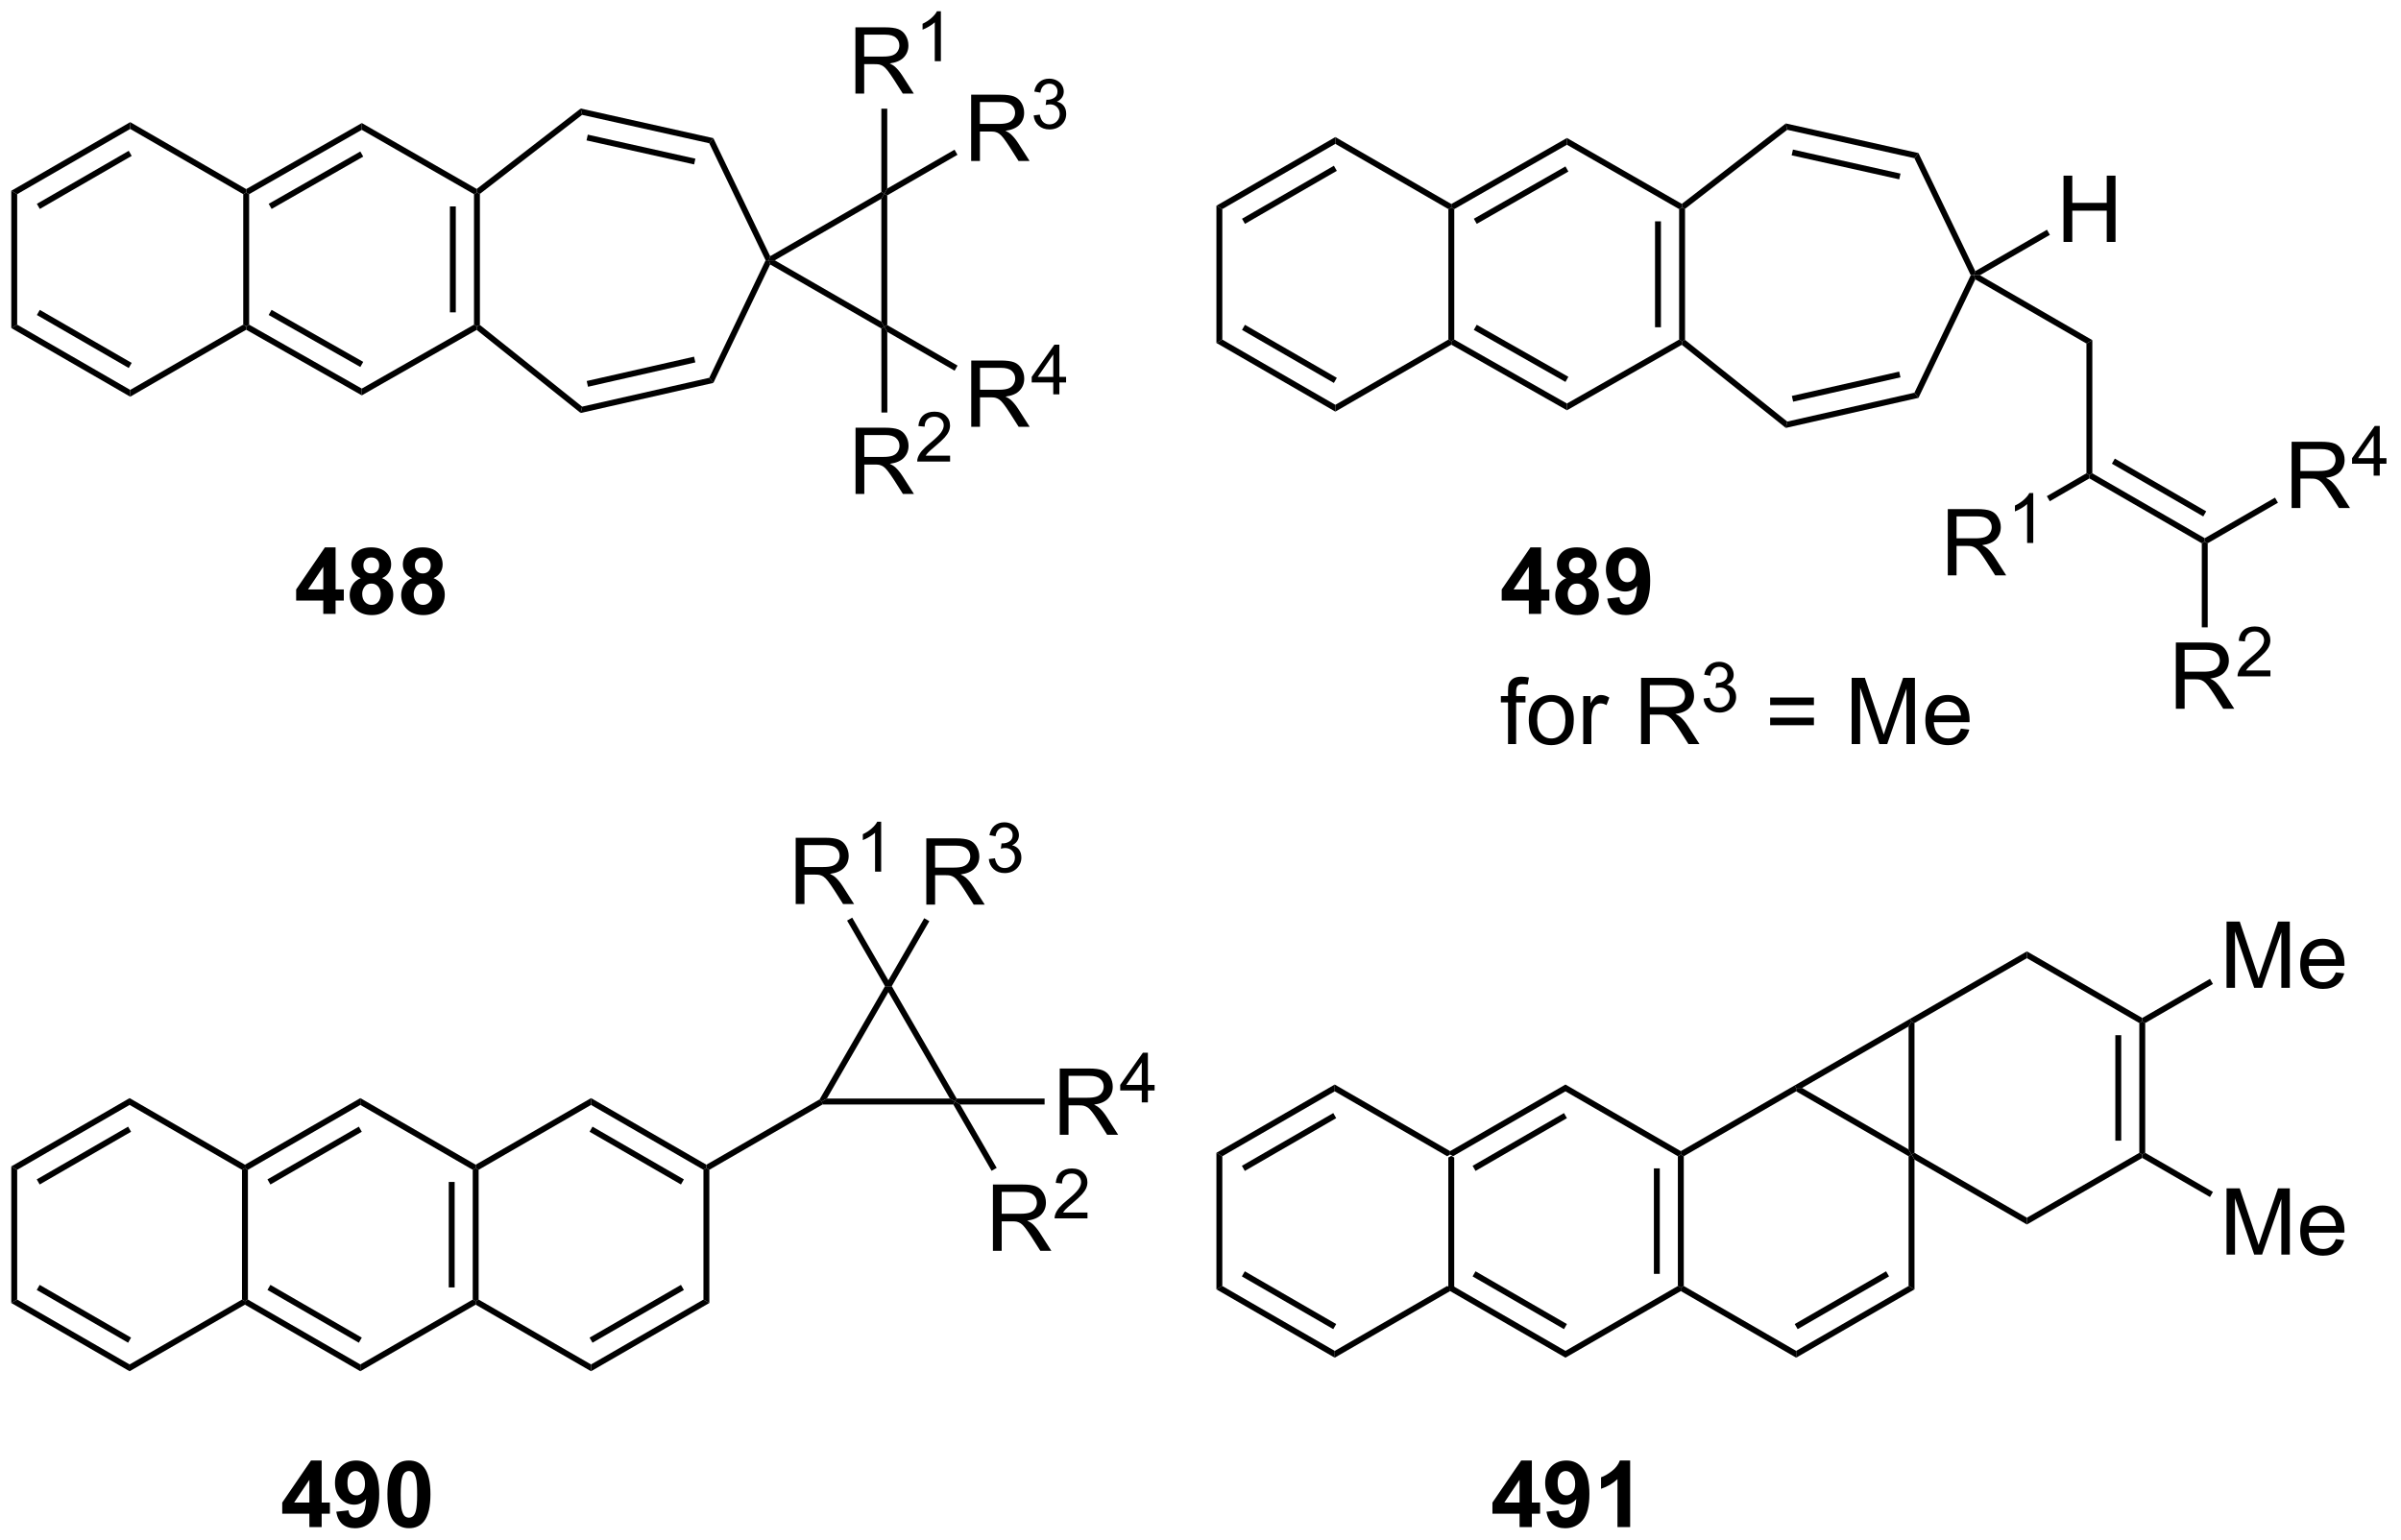 <?xml version="1.0" encoding="UTF-8"?>
<!DOCTYPE svg PUBLIC '-//W3C//DTD SVG 1.0//EN'
          'http://www.w3.org/TR/2001/REC-SVG-20010904/DTD/svg10.dtd'>
<svg stroke-dasharray="none" shape-rendering="auto" xmlns="http://www.w3.org/2000/svg" font-family="'Dialog'" text-rendering="auto" width="569" fill-opacity="1" color-interpolation="auto" color-rendering="auto" preserveAspectRatio="xMidYMid meet" font-size="12px" viewBox="0 0 569 365" fill="black" xmlns:xlink="http://www.w3.org/1999/xlink" stroke="black" image-rendering="auto" stroke-miterlimit="10" stroke-linecap="square" stroke-linejoin="miter" font-style="normal" stroke-width="1" height="365" stroke-dashoffset="0" font-weight="normal" stroke-opacity="1"
><!--Generated by the Batik Graphics2D SVG Generator--><defs id="genericDefs"
  /><g
  ><defs id="defs1"
    ><clipPath clipPathUnits="userSpaceOnUse" id="clipPath1"
      ><path d="M0.633 2.797 L213.708 2.797 L213.708 139.644 L0.633 139.644 L0.633 2.797 Z"
      /></clipPath
      ><clipPath clipPathUnits="userSpaceOnUse" id="clipPath2"
      ><path d="M109.37 176.653 L109.37 309.695 L316.521 309.695 L316.521 176.653 Z"
      /></clipPath
    ></defs
    ><g transform="scale(2.667,2.667) translate(-0.633,-2.797) matrix(1.029,0,0,1.029,-111.865,-178.908)"
    ><path d="M234.395 276.574 L234.65 276.426 L234.905 276.574 L234.905 287.788 L234.65 287.935 L234.395 287.788 Z" stroke="none" clip-path="url(#clipPath2)"
    /></g
    ><g transform="matrix(2.743,0,0,2.743,-299.995,-484.548)"
    ><path d="M234.65 288.23 L234.65 287.935 L234.905 287.788 L244.617 293.395 L244.617 293.984 ZM236.594 286.96 L244.489 291.518 L244.744 291.077 L236.849 286.518 Z" stroke="none" clip-path="url(#clipPath2)"
    /></g
    ><g transform="matrix(2.743,0,0,2.743,-299.995,-484.548)"
    ><path d="M244.617 293.984 L244.617 293.395 L254.328 287.788 L254.584 287.935 L254.584 288.23 Z" stroke="none" clip-path="url(#clipPath2)"
    /></g
    ><g transform="matrix(2.743,0,0,2.743,-299.995,-484.548)"
    ><path d="M254.839 287.788 L254.584 287.935 L254.328 287.788 L254.328 276.574 L254.584 276.426 L254.839 276.574 ZM252.767 286.739 L252.767 277.623 L252.257 277.623 L252.257 286.739 Z" stroke="none" clip-path="url(#clipPath2)"
    /></g
    ><g transform="matrix(2.743,0,0,2.743,-299.995,-484.548)"
    ><path d="M254.584 276.132 L254.584 276.426 L254.328 276.574 L244.617 270.967 L244.617 270.378 Z" stroke="none" clip-path="url(#clipPath2)"
    /></g
    ><g transform="matrix(2.743,0,0,2.743,-299.995,-484.548)"
    ><path d="M234.905 276.574 L234.65 276.426 L234.65 276.132 L244.617 270.378 L244.617 270.967 ZM236.849 277.844 L244.744 273.285 L244.489 272.843 L236.594 277.402 Z" stroke="none" clip-path="url(#clipPath2)"
    /></g
    ><g transform="matrix(2.743,0,0,2.743,-299.995,-484.548)"
    ><path d="M254.584 288.23 L254.584 287.935 L254.839 287.788 L264.55 293.395 L264.55 293.984 Z" stroke="none" clip-path="url(#clipPath2)"
    /></g
    ><g transform="matrix(2.743,0,0,2.743,-299.995,-484.548)"
    ><path d="M264.55 293.984 L264.55 293.395 L274.262 287.788 L274.772 288.082 ZM264.678 291.518 L272.573 286.96 L272.318 286.518 L264.423 291.077 Z" stroke="none" clip-path="url(#clipPath2)"
    /></g
    ><g transform="matrix(2.743,0,0,2.743,-299.995,-484.548)"
    ><path d="M274.772 288.082 L274.262 287.788 L274.262 276.574 L274.517 276.426 L274.772 276.868 Z" stroke="none" clip-path="url(#clipPath2)"
    /></g
    ><g transform="matrix(2.743,0,0,2.743,-299.995,-484.548)"
    ><path d="M274.772 276.279 L274.517 276.426 L274.262 275.985 L274.262 265.36 L274.517 264.918 L274.772 265.065 Z" stroke="none" clip-path="url(#clipPath2)"
    /></g
    ><g transform="matrix(2.743,0,0,2.743,-299.995,-484.548)"
    ><path d="M274.39 264.697 L274.517 264.918 L274.262 265.36 L265.061 270.672 L264.55 270.672 L264.423 270.451 Z" stroke="none" clip-path="url(#clipPath2)"
    /></g
    ><g transform="matrix(2.743,0,0,2.743,-299.995,-484.548)"
    ><path d="M254.839 276.574 L254.584 276.426 L254.584 276.132 L264.423 270.451 L264.55 270.672 L264.55 270.967 Z" stroke="none" clip-path="url(#clipPath2)"
    /></g
    ><g transform="matrix(2.743,0,0,2.743,-299.995,-484.548)"
    ><path d="M234.65 276.132 L234.65 276.426 L234.395 276.574 L224.683 270.967 L224.683 270.378 Z" stroke="none" clip-path="url(#clipPath2)"
    /></g
    ><g transform="matrix(2.743,0,0,2.743,-299.995,-484.548)"
    ><path d="M224.683 270.378 L224.683 270.967 L214.971 276.574 L214.461 276.279 ZM224.556 272.843 L216.66 277.402 L216.916 277.844 L224.811 273.285 Z" stroke="none" clip-path="url(#clipPath2)"
    /></g
    ><g transform="matrix(2.743,0,0,2.743,-299.995,-484.548)"
    ><path d="M214.461 276.279 L214.971 276.574 L214.971 287.788 L214.461 288.082 Z" stroke="none" clip-path="url(#clipPath2)"
    /></g
    ><g transform="matrix(2.743,0,0,2.743,-299.995,-484.548)"
    ><path d="M214.461 288.082 L214.971 287.788 L224.683 293.395 L224.683 293.984 ZM216.66 286.96 L224.556 291.518 L224.811 291.077 L216.916 286.518 Z" stroke="none" clip-path="url(#clipPath2)"
    /></g
    ><g transform="matrix(2.743,0,0,2.743,-299.995,-484.548)"
    ><path d="M224.683 293.984 L224.683 293.395 L234.395 287.788 L234.65 287.935 L234.65 288.23 Z" stroke="none" clip-path="url(#clipPath2)"
    /></g
    ><g transform="matrix(2.743,0,0,2.743,-299.995,-484.548)"
    ><path d="M264.55 270.967 L264.55 270.672 L265.061 270.672 L274.262 275.985 L274.517 276.426 L274.262 276.574 Z" stroke="none" clip-path="url(#clipPath2)"
    /></g
    ><g transform="matrix(2.743,0,0,2.743,-299.995,-484.548)"
    ><path d="M130.276 277.747 L130.531 277.6 L130.786 277.747 L130.786 288.961 L130.531 289.108 L130.276 288.961 Z" stroke="none" clip-path="url(#clipPath2)"
    /></g
    ><g transform="matrix(2.743,0,0,2.743,-299.995,-484.548)"
    ><path d="M130.531 289.403 L130.531 289.108 L130.786 288.961 L140.498 294.568 L140.498 295.157 ZM132.475 288.133 L140.37 292.692 L140.625 292.25 L132.73 287.692 Z" stroke="none" clip-path="url(#clipPath2)"
    /></g
    ><g transform="matrix(2.743,0,0,2.743,-299.995,-484.548)"
    ><path d="M140.498 295.157 L140.498 294.568 L150.209 288.961 L150.464 289.108 L150.464 289.403 Z" stroke="none" clip-path="url(#clipPath2)"
    /></g
    ><g transform="matrix(2.743,0,0,2.743,-299.995,-484.548)"
    ><path d="M150.72 288.961 L150.464 289.108 L150.209 288.961 L150.209 277.747 L150.464 277.6 L150.72 277.747 ZM148.648 287.912 L148.648 278.796 L148.138 278.796 L148.138 287.912 Z" stroke="none" clip-path="url(#clipPath2)"
    /></g
    ><g transform="matrix(2.743,0,0,2.743,-299.995,-484.548)"
    ><path d="M150.464 277.305 L150.464 277.6 L150.209 277.747 L140.498 272.14 L140.498 271.551 Z" stroke="none" clip-path="url(#clipPath2)"
    /></g
    ><g transform="matrix(2.743,0,0,2.743,-299.995,-484.548)"
    ><path d="M130.786 277.747 L130.531 277.6 L130.531 277.305 L140.498 271.551 L140.498 272.14 ZM132.73 279.017 L140.625 274.459 L140.37 274.017 L132.475 278.575 Z" stroke="none" clip-path="url(#clipPath2)"
    /></g
    ><g transform="matrix(2.743,0,0,2.743,-299.995,-484.548)"
    ><path d="M150.464 289.403 L150.464 289.108 L150.72 288.961 L160.431 294.568 L160.431 295.157 Z" stroke="none" clip-path="url(#clipPath2)"
    /></g
    ><g transform="matrix(2.743,0,0,2.743,-299.995,-484.548)"
    ><path d="M160.431 295.157 L160.431 294.568 L170.143 288.961 L170.653 289.256 ZM160.559 292.692 L168.454 288.133 L168.199 287.692 L160.304 292.25 Z" stroke="none" clip-path="url(#clipPath2)"
    /></g
    ><g transform="matrix(2.743,0,0,2.743,-299.995,-484.548)"
    ><path d="M170.653 289.256 L170.143 288.961 L170.143 277.747 L170.398 277.6 L170.653 277.747 Z" stroke="none" clip-path="url(#clipPath2)"
    /></g
    ><g transform="matrix(2.743,0,0,2.743,-299.995,-484.548)"
    ><path d="M150.72 277.747 L150.464 277.6 L150.464 277.305 L160.431 271.551 L160.431 272.14 Z" stroke="none" clip-path="url(#clipPath2)"
    /></g
    ><g transform="matrix(2.743,0,0,2.743,-299.995,-484.548)"
    ><path d="M130.531 277.305 L130.531 277.6 L130.276 277.747 L120.564 272.14 L120.564 271.551 Z" stroke="none" clip-path="url(#clipPath2)"
    /></g
    ><g transform="matrix(2.743,0,0,2.743,-299.995,-484.548)"
    ><path d="M120.564 271.551 L120.564 272.14 L110.852 277.747 L110.342 277.452 ZM120.436 274.017 L112.541 278.575 L112.796 279.017 L120.692 274.459 Z" stroke="none" clip-path="url(#clipPath2)"
    /></g
    ><g transform="matrix(2.743,0,0,2.743,-299.995,-484.548)"
    ><path d="M110.342 277.452 L110.852 277.747 L110.852 288.961 L110.342 289.256 Z" stroke="none" clip-path="url(#clipPath2)"
    /></g
    ><g transform="matrix(2.743,0,0,2.743,-299.995,-484.548)"
    ><path d="M110.342 289.256 L110.852 288.961 L120.564 294.568 L120.564 295.157 ZM112.541 288.133 L120.436 292.692 L120.692 292.25 L112.796 287.692 Z" stroke="none" clip-path="url(#clipPath2)"
    /></g
    ><g transform="matrix(2.743,0,0,2.743,-299.995,-484.548)"
    ><path d="M120.564 295.157 L120.564 294.568 L130.276 288.961 L130.531 289.108 L130.531 289.403 Z" stroke="none" clip-path="url(#clipPath2)"
    /></g
    ><g transform="matrix(2.743,0,0,2.743,-299.995,-484.548)"
    ><path d="M160.431 272.14 L160.431 271.551 L170.398 277.305 L170.398 277.6 L170.143 277.747 ZM160.304 274.458 L168.199 279.017 L168.454 278.575 L160.559 274.017 Z" stroke="none" clip-path="url(#clipPath2)"
    /></g
    ><g transform="matrix(2.743,0,0,2.743,-299.995,-484.548)"
    ><path d="M170.653 277.747 L170.398 277.6 L170.398 277.305 L180.178 271.659 L180.365 271.846 L180.433 272.101 Z" stroke="none" clip-path="url(#clipPath2)"
    /></g
    ><g transform="matrix(2.743,0,0,2.743,-299.995,-484.548)"
    ><path d="M240.652 308.621 L240.652 307.467 L238.308 307.467 L238.308 306.507 L240.792 302.871 L241.714 302.871 L241.714 306.504 L242.425 306.504 L242.425 307.467 L241.714 307.467 L241.714 308.621 L240.652 308.621 ZM240.652 306.504 L240.652 304.546 L239.337 306.504 L240.652 306.504 ZM242.973 307.296 L244.036 307.178 Q244.075 307.504 244.239 307.66 Q244.403 307.816 244.671 307.816 Q245.012 307.816 245.249 307.504 Q245.489 307.191 245.554 306.207 Q245.14 306.686 244.52 306.686 Q243.843 306.686 243.353 306.165 Q242.864 305.644 242.864 304.809 Q242.864 303.936 243.379 303.405 Q243.898 302.871 244.7 302.871 Q245.57 302.871 246.127 303.546 Q246.687 304.217 246.687 305.762 Q246.687 307.332 246.103 308.027 Q245.523 308.723 244.59 308.723 Q243.918 308.723 243.504 308.366 Q243.09 308.007 242.973 307.296 ZM245.458 304.897 Q245.458 304.366 245.213 304.074 Q244.968 303.78 244.648 303.78 Q244.343 303.78 244.143 304.022 Q243.942 304.262 243.942 304.809 Q243.942 305.363 244.161 305.624 Q244.379 305.882 244.708 305.882 Q245.023 305.882 245.239 305.632 Q245.458 305.382 245.458 304.897 ZM250.206 308.621 L249.11 308.621 L249.11 304.483 Q248.508 305.046 247.691 305.316 L247.691 304.319 Q248.12 304.178 248.623 303.788 Q249.128 303.394 249.316 302.871 L250.206 302.871 L250.206 308.621 Z" stroke="none" clip-path="url(#clipPath2)"
    /></g
    ><g transform="matrix(2.743,0,0,2.743,-299.995,-484.548)"
    ><path d="M136.096 308.621 L136.096 307.467 L133.752 307.467 L133.752 306.507 L136.236 302.871 L137.158 302.871 L137.158 306.504 L137.869 306.504 L137.869 307.467 L137.158 307.467 L137.158 308.621 L136.096 308.621 ZM136.096 306.504 L136.096 304.546 L134.78 306.504 L136.096 306.504 ZM138.417 307.296 L139.48 307.178 Q139.519 307.504 139.683 307.66 Q139.847 307.816 140.115 307.816 Q140.456 307.816 140.693 307.504 Q140.933 307.191 140.998 306.207 Q140.584 306.686 139.964 306.686 Q139.287 306.686 138.797 306.165 Q138.308 305.644 138.308 304.809 Q138.308 303.936 138.823 303.405 Q139.342 302.871 140.144 302.871 Q141.013 302.871 141.571 303.546 Q142.131 304.217 142.131 305.762 Q142.131 307.332 141.547 308.027 Q140.967 308.723 140.034 308.723 Q139.363 308.723 138.948 308.366 Q138.534 308.007 138.417 307.296 ZM140.902 304.897 Q140.902 304.366 140.657 304.074 Q140.412 303.78 140.092 303.78 Q139.787 303.78 139.587 304.022 Q139.386 304.262 139.386 304.809 Q139.386 305.363 139.605 305.624 Q139.823 305.882 140.152 305.882 Q140.467 305.882 140.683 305.632 Q140.902 305.382 140.902 304.897 ZM144.697 302.871 Q145.53 302.871 145.999 303.465 Q146.556 304.168 146.556 305.796 Q146.556 307.421 145.994 308.132 Q145.53 308.72 144.697 308.72 Q143.861 308.72 143.348 308.077 Q142.838 307.434 142.838 305.785 Q142.838 304.168 143.4 303.457 Q143.866 302.871 144.697 302.871 ZM144.697 303.78 Q144.499 303.78 144.343 303.908 Q144.187 304.035 144.101 304.363 Q143.986 304.788 143.986 305.796 Q143.986 306.803 144.088 307.181 Q144.189 307.559 144.343 307.684 Q144.499 307.809 144.697 307.809 Q144.898 307.809 145.054 307.681 Q145.21 307.553 145.296 307.225 Q145.408 306.803 145.408 305.796 Q145.408 304.788 145.306 304.413 Q145.205 304.035 145.051 303.908 Q144.898 303.78 144.697 303.78 Z" stroke="none" clip-path="url(#clipPath2)"
    /></g
    ><g transform="matrix(2.743,0,0,2.743,-299.995,-484.548)"
    ><path d="M130.382 193.43 L130.637 193.283 L130.892 193.431 L130.892 204.705 L130.637 204.853 L130.382 204.706 Z" stroke="none" clip-path="url(#clipPath2)"
    /></g
    ><g transform="matrix(2.743,0,0,2.743,-299.995,-484.548)"
    ><path d="M130.638 205.147 L130.637 204.853 L130.892 204.705 L140.625 210.23 L140.625 210.817 ZM132.579 203.871 L140.497 208.367 L140.749 207.923 L132.831 203.428 Z" stroke="none" clip-path="url(#clipPath2)"
    /></g
    ><g transform="matrix(2.743,0,0,2.743,-299.995,-484.548)"
    ><path d="M140.625 210.817 L140.625 210.23 L150.319 204.705 L150.574 204.853 L150.55 205.161 Z" stroke="none" clip-path="url(#clipPath2)"
    /></g
    ><g transform="matrix(2.743,0,0,2.743,-299.995,-484.548)"
    ><path d="M150.829 204.731 L150.574 204.853 L150.319 204.705 L150.319 193.431 L150.574 193.283 L150.829 193.408 ZM148.747 203.643 L148.747 194.489 L148.237 194.489 L148.237 203.643 Z" stroke="none" clip-path="url(#clipPath2)"
    /></g
    ><g transform="matrix(2.743,0,0,2.743,-299.995,-484.548)"
    ><path d="M150.553 192.977 L150.574 193.283 L150.319 193.431 L140.625 187.87 L140.626 187.283 Z" stroke="none" clip-path="url(#clipPath2)"
    /></g
    ><g transform="matrix(2.743,0,0,2.743,-299.995,-484.548)"
    ><path d="M130.892 193.431 L130.637 193.283 L130.638 192.989 L140.626 187.283 L140.625 187.87 ZM132.834 194.706 L140.75 190.184 L140.497 189.741 L132.581 194.263 Z" stroke="none" clip-path="url(#clipPath2)"
    /></g
    ><g transform="matrix(2.743,0,0,2.743,-299.995,-484.548)"
    ><path d="M150.55 205.161 L150.574 204.853 L150.829 204.731 L159.662 211.79 L159.535 212.342 Z" stroke="none" clip-path="url(#clipPath2)"
    /></g
    ><g transform="matrix(2.743,0,0,2.743,-299.995,-484.548)"
    ><path d="M159.535 212.342 L159.662 211.79 L170.645 209.299 L170.999 209.742 ZM160.169 210.074 L169.443 207.97 L169.331 207.473 L160.056 209.577 Z" stroke="none" clip-path="url(#clipPath2)"
    /></g
    ><g transform="matrix(2.743,0,0,2.743,-299.995,-484.548)"
    ><path d="M170.999 209.742 L170.645 209.299 L175.513 199.147 L175.796 199.147 L175.907 199.505 Z" stroke="none" clip-path="url(#clipPath2)"
    /></g
    ><g transform="matrix(2.743,0,0,2.743,-299.995,-484.548)"
    ><path d="M175.907 198.788 L175.796 199.147 L175.513 199.147 L170.645 189.031 L170.998 188.587 Z" stroke="none" clip-path="url(#clipPath2)"
    /></g
    ><g transform="matrix(2.743,0,0,2.743,-299.995,-484.548)"
    ><path d="M170.998 188.587 L170.645 189.031 L159.66 186.577 L159.537 186.027 ZM169.447 190.361 L160.151 188.285 L160.04 188.783 L169.336 190.859 Z" stroke="none" clip-path="url(#clipPath2)"
    /></g
    ><g transform="matrix(2.743,0,0,2.743,-299.995,-484.548)"
    ><path d="M150.829 193.408 L150.574 193.283 L150.553 192.977 L159.537 186.027 L159.66 186.577 Z" stroke="none" clip-path="url(#clipPath2)"
    /></g
    ><g transform="matrix(2.743,0,0,2.743,-299.995,-484.548)"
    ><path d="M137.297 229.705 L137.297 228.552 L134.954 228.552 L134.954 227.591 L137.438 223.955 L138.36 223.955 L138.36 227.588 L139.071 227.588 L139.071 228.552 L138.36 228.552 L138.36 229.705 L137.297 229.705 ZM137.297 227.588 L137.297 225.63 L135.982 227.588 L137.297 227.588 ZM140.536 226.614 Q140.111 226.435 139.916 226.122 Q139.723 225.807 139.723 225.432 Q139.723 224.791 140.171 224.375 Q140.619 223.955 141.442 223.955 Q142.26 223.955 142.71 224.375 Q143.161 224.791 143.161 225.432 Q143.161 225.83 142.952 226.14 Q142.747 226.45 142.372 226.614 Q142.848 226.807 143.096 227.174 Q143.346 227.541 143.346 228.02 Q143.346 228.815 142.838 229.312 Q142.333 229.807 141.494 229.807 Q140.713 229.807 140.192 229.395 Q139.58 228.911 139.58 228.067 Q139.58 227.604 139.809 227.216 Q140.041 226.825 140.536 226.614 ZM140.762 225.51 Q140.762 225.838 140.947 226.023 Q141.135 226.205 141.442 226.205 Q141.754 226.205 141.942 226.02 Q142.129 225.833 142.129 225.505 Q142.129 225.198 141.945 225.013 Q141.76 224.825 141.455 224.825 Q141.137 224.825 140.95 225.013 Q140.762 225.2 140.762 225.51 ZM140.661 227.963 Q140.661 228.416 140.892 228.672 Q141.127 228.924 141.473 228.924 Q141.814 228.924 142.036 228.679 Q142.26 228.435 142.26 227.974 Q142.26 227.573 142.033 227.328 Q141.806 227.083 141.458 227.083 Q141.056 227.083 140.859 227.362 Q140.661 227.638 140.661 227.963 ZM144.985 226.614 Q144.56 226.435 144.365 226.122 Q144.172 225.807 144.172 225.432 Q144.172 224.791 144.62 224.375 Q145.068 223.955 145.891 223.955 Q146.709 223.955 147.159 224.375 Q147.61 224.791 147.61 225.432 Q147.61 225.83 147.402 226.14 Q147.196 226.45 146.821 226.614 Q147.297 226.807 147.545 227.174 Q147.795 227.541 147.795 228.02 Q147.795 228.815 147.287 229.312 Q146.782 229.807 145.943 229.807 Q145.162 229.807 144.641 229.395 Q144.029 228.911 144.029 228.067 Q144.029 227.604 144.258 227.216 Q144.49 226.825 144.985 226.614 ZM145.212 225.51 Q145.212 225.838 145.396 226.023 Q145.584 226.205 145.891 226.205 Q146.204 226.205 146.391 226.02 Q146.579 225.833 146.579 225.505 Q146.579 225.198 146.394 225.013 Q146.209 224.825 145.904 224.825 Q145.587 224.825 145.399 225.013 Q145.212 225.2 145.212 225.51 ZM145.11 227.963 Q145.11 228.416 145.342 228.672 Q145.576 228.924 145.922 228.924 Q146.263 228.924 146.485 228.679 Q146.709 228.435 146.709 227.974 Q146.709 227.573 146.482 227.328 Q146.256 227.083 145.907 227.083 Q145.506 227.083 145.308 227.362 Q145.11 227.638 145.11 227.963 Z" stroke="none" clip-path="url(#clipPath2)"
    /></g
    ><g transform="matrix(2.743,0,0,2.743,-299.995,-484.548)"
    ><path d="M130.638 192.989 L130.637 193.283 L130.382 193.43 L120.617 187.793 L120.617 187.204 Z" stroke="none" clip-path="url(#clipPath2)"
    /></g
    ><g transform="matrix(2.743,0,0,2.743,-299.995,-484.548)"
    ><path d="M120.617 187.204 L120.617 187.793 L110.852 193.43 L110.342 193.136 ZM120.49 189.682 L112.552 194.265 L112.808 194.707 L120.745 190.124 Z" stroke="none" clip-path="url(#clipPath2)"
    /></g
    ><g transform="matrix(2.743,0,0,2.743,-299.995,-484.548)"
    ><path d="M110.342 193.136 L110.852 193.43 L110.852 204.706 L110.342 205 Z" stroke="none" clip-path="url(#clipPath2)"
    /></g
    ><g transform="matrix(2.743,0,0,2.743,-299.995,-484.548)"
    ><path d="M110.342 205 L110.852 204.706 L120.617 210.344 L120.617 210.933 ZM112.552 203.872 L120.49 208.454 L120.745 208.012 L112.807 203.43 Z" stroke="none" clip-path="url(#clipPath2)"
    /></g
    ><g transform="matrix(2.743,0,0,2.743,-299.995,-484.548)"
    ><path d="M120.617 210.933 L120.617 210.344 L130.382 204.706 L130.637 204.853 L130.638 205.147 Z" stroke="none" clip-path="url(#clipPath2)"
    /></g
    ><g transform="matrix(2.743,0,0,2.743,-299.995,-484.548)"
    ><path d="M175.907 199.505 L175.796 199.147 L176.307 199.146 L185.513 204.45 L185.768 204.892 L185.513 205.039 Z" stroke="none" clip-path="url(#clipPath2)"
    /></g
    ><g transform="matrix(2.743,0,0,2.743,-299.995,-484.548)"
    ><path d="M186.024 204.744 L185.768 204.892 L185.513 204.45 L185.512 193.827 L185.767 193.385 L186.022 193.533 Z" stroke="none" clip-path="url(#clipPath2)"
    /></g
    ><g transform="matrix(2.743,0,0,2.743,-299.995,-484.548)"
    ><path d="M185.512 193.238 L185.767 193.385 L185.512 193.827 L176.307 199.146 L175.796 199.147 L175.907 198.788 Z" stroke="none" clip-path="url(#clipPath2)"
    /></g
    ><g transform="matrix(2.743,0,0,2.743,-299.995,-484.548)"
    ><path d="M180.433 272.101 L180.365 271.846 L180.807 271.59 L191.432 271.59 L191.874 271.846 L191.726 272.101 Z" stroke="none" clip-path="url(#clipPath2)"
    /></g
    ><g transform="matrix(2.743,0,0,2.743,-299.995,-484.548)"
    ><path d="M192.021 271.59 L191.874 271.846 L191.432 271.59 L186.119 262.389 L186.119 261.879 L186.414 261.879 Z" stroke="none" clip-path="url(#clipPath2)"
    /></g
    ><g transform="matrix(2.743,0,0,2.743,-299.995,-484.548)"
    ><path d="M185.825 261.879 L186.119 261.879 L186.119 262.389 L180.807 271.59 L180.365 271.846 L180.178 271.659 Z" stroke="none" clip-path="url(#clipPath2)"
    /></g
    ><g transform="matrix(2.743,0,0,2.743,-299.995,-484.548)"
    ><path d="M234.501 194.72 L234.756 194.573 L235.011 194.721 L235.011 205.994 L234.756 206.143 L234.501 205.996 Z" stroke="none" clip-path="url(#clipPath2)"
    /></g
    ><g transform="matrix(2.743,0,0,2.743,-299.995,-484.548)"
    ><path d="M234.757 206.437 L234.756 206.143 L235.011 205.994 L244.744 211.52 L244.745 212.107 ZM236.698 205.161 L244.617 209.657 L244.868 209.213 L236.95 204.717 Z" stroke="none" clip-path="url(#clipPath2)"
    /></g
    ><g transform="matrix(2.743,0,0,2.743,-299.995,-484.548)"
    ><path d="M244.745 212.107 L244.744 211.52 L254.438 205.995 L254.693 206.143 L254.669 206.45 Z" stroke="none" clip-path="url(#clipPath2)"
    /></g
    ><g transform="matrix(2.743,0,0,2.743,-299.995,-484.548)"
    ><path d="M254.948 206.02 L254.693 206.143 L254.438 205.995 L254.438 194.721 L254.693 194.573 L254.948 194.698 ZM252.866 204.933 L252.866 195.779 L252.356 195.779 L252.356 204.933 Z" stroke="none" clip-path="url(#clipPath2)"
    /></g
    ><g transform="matrix(2.743,0,0,2.743,-299.995,-484.548)"
    ><path d="M254.672 194.267 L254.693 194.573 L254.438 194.721 L244.744 189.16 L244.745 188.572 Z" stroke="none" clip-path="url(#clipPath2)"
    /></g
    ><g transform="matrix(2.743,0,0,2.743,-299.995,-484.548)"
    ><path d="M235.011 194.721 L234.756 194.573 L234.757 194.279 L244.745 188.572 L244.744 189.16 ZM236.953 195.996 L244.869 191.474 L244.616 191.031 L236.7 195.553 Z" stroke="none" clip-path="url(#clipPath2)"
    /></g
    ><g transform="matrix(2.743,0,0,2.743,-299.995,-484.548)"
    ><path d="M254.669 206.45 L254.693 206.143 L254.948 206.02 L263.781 213.08 L263.654 213.632 Z" stroke="none" clip-path="url(#clipPath2)"
    /></g
    ><g transform="matrix(2.743,0,0,2.743,-299.995,-484.548)"
    ><path d="M263.654 213.632 L263.781 213.08 L274.764 210.589 L275.118 211.032 ZM264.288 211.364 L273.562 209.26 L273.45 208.763 L264.175 210.866 Z" stroke="none" clip-path="url(#clipPath2)"
    /></g
    ><g transform="matrix(2.743,0,0,2.743,-299.995,-484.548)"
    ><path d="M275.118 211.032 L274.764 210.589 L279.632 200.436 L279.915 200.436 L280.026 200.795 Z" stroke="none" clip-path="url(#clipPath2)"
    /></g
    ><g transform="matrix(2.743,0,0,2.743,-299.995,-484.548)"
    ><path d="M280.026 200.078 L279.915 200.436 L279.632 200.436 L274.765 190.321 L275.117 189.876 Z" stroke="none" clip-path="url(#clipPath2)"
    /></g
    ><g transform="matrix(2.743,0,0,2.743,-299.995,-484.548)"
    ><path d="M275.117 189.876 L274.765 190.321 L263.779 187.867 L263.656 187.317 ZM273.566 191.651 L264.271 189.575 L264.159 190.073 L273.455 192.149 Z" stroke="none" clip-path="url(#clipPath2)"
    /></g
    ><g transform="matrix(2.743,0,0,2.743,-299.995,-484.548)"
    ><path d="M254.948 194.698 L254.693 194.573 L254.672 194.267 L263.656 187.317 L263.779 187.867 Z" stroke="none" clip-path="url(#clipPath2)"
    /></g
    ><g transform="matrix(2.743,0,0,2.743,-299.995,-484.548)"
    ><path d="M241.453 229.705 L241.453 228.552 L239.109 228.552 L239.109 227.591 L241.593 223.955 L242.515 223.955 L242.515 227.588 L243.226 227.588 L243.226 228.552 L242.515 228.552 L242.515 229.705 L241.453 229.705 ZM241.453 227.588 L241.453 225.63 L240.138 227.588 L241.453 227.588 ZM244.691 226.614 Q244.267 226.435 244.071 226.122 Q243.879 225.807 243.879 225.432 Q243.879 224.791 244.327 224.375 Q244.774 223.955 245.597 223.955 Q246.415 223.955 246.866 224.375 Q247.316 224.791 247.316 225.432 Q247.316 225.83 247.108 226.14 Q246.902 226.45 246.527 226.614 Q247.004 226.807 247.251 227.174 Q247.501 227.541 247.501 228.02 Q247.501 228.815 246.993 229.312 Q246.488 229.807 245.649 229.807 Q244.868 229.807 244.347 229.395 Q243.735 228.911 243.735 228.067 Q243.735 227.604 243.964 227.216 Q244.196 226.825 244.691 226.614 ZM244.918 225.51 Q244.918 225.838 245.102 226.023 Q245.29 226.205 245.597 226.205 Q245.91 226.205 246.097 226.02 Q246.285 225.833 246.285 225.505 Q246.285 225.198 246.1 225.013 Q245.915 224.825 245.61 224.825 Q245.293 224.825 245.105 225.013 Q244.918 225.2 244.918 225.51 ZM244.816 227.963 Q244.816 228.416 245.048 228.672 Q245.282 228.924 245.629 228.924 Q245.97 228.924 246.191 228.679 Q246.415 228.435 246.415 227.974 Q246.415 227.573 246.189 227.328 Q245.962 227.083 245.613 227.083 Q245.212 227.083 245.014 227.362 Q244.816 227.638 244.816 227.963 ZM248.224 228.38 L249.286 228.263 Q249.325 228.588 249.489 228.744 Q249.653 228.901 249.922 228.901 Q250.263 228.901 250.5 228.588 Q250.739 228.276 250.804 227.291 Q250.39 227.77 249.77 227.77 Q249.093 227.77 248.604 227.25 Q248.114 226.729 248.114 225.893 Q248.114 225.02 248.63 224.489 Q249.148 223.955 249.95 223.955 Q250.82 223.955 251.377 224.63 Q251.937 225.302 251.937 226.846 Q251.937 228.416 251.354 229.112 Q250.773 229.807 249.841 229.807 Q249.169 229.807 248.755 229.45 Q248.341 229.091 248.224 228.38 ZM250.708 225.981 Q250.708 225.45 250.463 225.159 Q250.218 224.864 249.898 224.864 Q249.593 224.864 249.393 225.106 Q249.192 225.346 249.192 225.893 Q249.192 226.448 249.411 226.708 Q249.63 226.966 249.958 226.966 Q250.273 226.966 250.489 226.716 Q250.708 226.466 250.708 225.981 Z" stroke="none" clip-path="url(#clipPath2)"
    /></g
    ><g transform="matrix(2.743,0,0,2.743,-299.995,-484.548)"
    ><path d="M239.656 240.955 L239.656 237.354 L239.036 237.354 L239.036 236.807 L239.656 236.807 L239.656 236.364 Q239.656 235.948 239.731 235.744 Q239.833 235.471 240.088 235.302 Q240.343 235.13 240.804 235.13 Q241.101 235.13 241.461 235.2 L241.356 235.815 Q241.138 235.776 240.942 235.776 Q240.622 235.776 240.489 235.914 Q240.356 236.049 240.356 236.424 L240.356 236.807 L241.164 236.807 L241.164 237.354 L240.356 237.354 L240.356 240.955 L239.656 240.955 ZM241.449 238.88 Q241.449 237.729 242.089 237.174 Q242.626 236.713 243.394 236.713 Q244.251 236.713 244.793 237.273 Q245.337 237.833 245.337 238.823 Q245.337 239.622 245.095 240.083 Q244.855 240.541 244.397 240.797 Q243.939 241.049 243.394 241.049 Q242.524 241.049 241.985 240.492 Q241.449 239.932 241.449 238.88 ZM242.173 238.88 Q242.173 239.677 242.519 240.075 Q242.868 240.471 243.394 240.471 Q243.918 240.471 244.264 240.073 Q244.613 239.674 244.613 238.856 Q244.613 238.088 244.264 237.692 Q243.915 237.294 243.394 237.294 Q242.868 237.294 242.519 237.69 Q242.173 238.083 242.173 238.88 ZM246.153 240.955 L246.153 236.807 L246.786 236.807 L246.786 237.435 Q247.028 236.994 247.231 236.854 Q247.437 236.713 247.685 236.713 Q248.039 236.713 248.406 236.94 L248.164 237.591 Q247.906 237.44 247.648 237.44 Q247.419 237.44 247.234 237.578 Q247.052 237.716 246.974 237.963 Q246.856 238.338 246.856 238.784 L246.856 240.955 L246.153 240.955 ZM251.149 240.955 L251.149 235.229 L253.689 235.229 Q254.454 235.229 254.852 235.382 Q255.251 235.536 255.488 235.927 Q255.727 236.317 255.727 236.791 Q255.727 237.401 255.332 237.82 Q254.939 238.237 254.113 238.349 Q254.415 238.494 254.571 238.635 Q254.902 238.94 255.199 239.395 L256.196 240.955 L255.243 240.955 L254.485 239.763 Q254.152 239.247 253.936 238.974 Q253.722 238.7 253.553 238.591 Q253.384 238.481 253.207 238.44 Q253.079 238.411 252.785 238.411 L251.907 238.411 L251.907 240.955 L251.149 240.955 ZM251.907 237.755 L253.535 237.755 Q254.056 237.755 254.347 237.648 Q254.642 237.541 254.793 237.304 Q254.946 237.067 254.946 236.791 Q254.946 236.385 254.649 236.125 Q254.355 235.862 253.72 235.862 L251.907 235.862 L251.907 237.755 Z" stroke="none" clip-path="url(#clipPath2)"
    /></g
    ><g transform="matrix(2.743,0,0,2.743,-299.995,-484.548)"
    ><path d="M256.548 237.021 L257.076 236.95 Q257.168 237.399 257.384 237.597 Q257.603 237.794 257.918 237.794 Q258.289 237.794 258.545 237.536 Q258.802 237.278 258.802 236.898 Q258.802 236.534 258.564 236.3 Q258.328 236.064 257.961 236.064 Q257.812 236.064 257.589 236.122 L257.648 235.659 Q257.701 235.665 257.732 235.665 Q258.07 235.665 258.339 235.489 Q258.609 235.314 258.609 234.946 Q258.609 234.657 258.412 234.468 Q258.216 234.276 257.906 234.276 Q257.597 234.276 257.392 234.47 Q257.187 234.663 257.128 235.05 L256.601 234.956 Q256.699 234.425 257.041 234.134 Q257.384 233.843 257.894 233.843 Q258.246 233.843 258.541 233.993 Q258.837 234.144 258.994 234.405 Q259.15 234.665 259.15 234.958 Q259.15 235.237 259 235.466 Q258.851 235.695 258.558 235.829 Q258.939 235.917 259.15 236.195 Q259.361 236.47 259.361 236.886 Q259.361 237.448 258.951 237.841 Q258.541 238.232 257.914 238.232 Q257.349 238.232 256.974 237.896 Q256.601 237.558 256.548 237.021 Z" stroke="none" clip-path="url(#clipPath2)"
    /></g
    ><g transform="matrix(2.743,0,0,2.743,-299.995,-484.548)"
    ><path d="M266.083 237.588 L262.301 237.588 L262.301 236.932 L266.083 236.932 L266.083 237.588 ZM266.083 239.325 L262.301 239.325 L262.301 238.669 L266.083 238.669 L266.083 239.325 ZM269.344 240.955 L269.344 235.229 L270.485 235.229 L271.842 239.284 Q272.029 239.849 272.115 240.13 Q272.212 239.817 272.42 239.213 L273.79 235.229 L274.81 235.229 L274.81 240.955 L274.079 240.955 L274.079 236.161 L272.415 240.955 L271.732 240.955 L270.076 236.08 L270.076 240.955 L269.344 240.955 ZM278.782 239.619 L279.508 239.708 Q279.337 240.346 278.87 240.698 Q278.407 241.049 277.685 241.049 Q276.774 241.049 276.24 240.489 Q275.709 239.927 275.709 238.916 Q275.709 237.869 276.248 237.291 Q276.787 236.713 277.646 236.713 Q278.477 236.713 279.003 237.281 Q279.532 237.846 279.532 238.872 Q279.532 238.935 279.529 239.06 L276.435 239.06 Q276.474 239.744 276.821 240.109 Q277.17 240.471 277.688 240.471 Q278.076 240.471 278.349 240.268 Q278.623 240.065 278.782 239.619 ZM276.474 238.481 L278.79 238.481 Q278.743 237.958 278.524 237.698 Q278.188 237.291 277.654 237.291 Q277.17 237.291 276.839 237.617 Q276.508 237.94 276.474 238.481 Z" stroke="none" clip-path="url(#clipPath2)"
    /></g
    ><g transform="matrix(2.743,0,0,2.743,-299.995,-484.548)"
    ><path d="M234.757 194.279 L234.756 194.573 L234.501 194.72 L224.736 189.082 L224.736 188.493 Z" stroke="none" clip-path="url(#clipPath2)"
    /></g
    ><g transform="matrix(2.743,0,0,2.743,-299.995,-484.548)"
    ><path d="M224.736 188.493 L224.736 189.082 L214.971 194.72 L214.461 194.426 ZM224.609 190.972 L216.672 195.554 L216.927 195.996 L224.864 191.414 Z" stroke="none" clip-path="url(#clipPath2)"
    /></g
    ><g transform="matrix(2.743,0,0,2.743,-299.995,-484.548)"
    ><path d="M214.461 194.426 L214.971 194.72 L214.971 205.996 L214.461 206.29 Z" stroke="none" clip-path="url(#clipPath2)"
    /></g
    ><g transform="matrix(2.743,0,0,2.743,-299.995,-484.548)"
    ><path d="M214.461 206.29 L214.971 205.996 L224.736 211.633 L224.736 212.222 ZM216.672 205.161 L224.609 209.744 L224.864 209.302 L216.927 204.72 Z" stroke="none" clip-path="url(#clipPath2)"
    /></g
    ><g transform="matrix(2.743,0,0,2.743,-299.995,-484.548)"
    ><path d="M224.736 212.222 L224.736 211.633 L234.501 205.996 L234.756 206.143 L234.757 206.437 Z" stroke="none" clip-path="url(#clipPath2)"
    /></g
    ><g transform="matrix(2.743,0,0,2.743,-299.995,-484.548)"
    ><path d="M287.648 197.557 L287.648 191.83 L288.406 191.83 L288.406 194.182 L291.382 194.182 L291.382 191.83 L292.14 191.83 L292.14 197.557 L291.382 197.557 L291.382 194.856 L288.406 194.856 L288.406 197.557 L287.648 197.557 Z" stroke="none" clip-path="url(#clipPath2)"
    /></g
    ><g transform="matrix(2.743,0,0,2.743,-299.995,-484.548)"
    ><path d="M280.026 200.795 L279.915 200.436 L280.426 200.436 L290.137 206.043 L289.627 206.338 Z" stroke="none" clip-path="url(#clipPath2)"
    /></g
    ><g transform="matrix(2.743,0,0,2.743,-299.995,-484.548)"
    ><path d="M286.216 196.504 L286.471 196.946 L280.426 200.436 L279.915 200.436 L280.026 200.078 Z" stroke="none" clip-path="url(#clipPath2)"
    /></g
    ><g transform="matrix(2.743,0,0,2.743,-299.995,-484.548)"
    ><path d="M289.627 206.338 L290.137 206.043 L290.137 217.552 L289.882 217.699 L289.627 217.552 Z" stroke="none" clip-path="url(#clipPath2)"
    /></g
    ><g transform="matrix(2.743,0,0,2.743,-299.995,-484.548)"
    ><path d="M289.882 217.994 L289.882 217.699 L290.137 217.552 L299.849 223.159 L299.849 223.453 L299.594 223.601 ZM291.826 216.724 L299.721 221.282 L299.977 220.841 L292.081 216.282 Z" stroke="none" clip-path="url(#clipPath2)"
    /></g
    ><g transform="matrix(2.743,0,0,2.743,-299.995,-484.548)"
    ><path d="M274.772 276.868 L274.517 276.426 L274.772 276.279 L284.484 281.886 L284.484 282.475 Z" stroke="none" clip-path="url(#clipPath2)"
    /></g
    ><g transform="matrix(2.743,0,0,2.743,-299.995,-484.548)"
    ><path d="M284.484 282.475 L284.484 281.886 L294.196 276.279 L294.451 276.426 L294.451 276.721 Z" stroke="none" clip-path="url(#clipPath2)"
    /></g
    ><g transform="matrix(2.743,0,0,2.743,-299.995,-484.548)"
    ><path d="M294.706 276.279 L294.451 276.426 L294.196 276.279 L294.196 265.065 L294.451 264.918 L294.706 265.065 ZM292.634 275.231 L292.634 266.114 L292.124 266.114 L292.124 275.231 Z" stroke="none" clip-path="url(#clipPath2)"
    /></g
    ><g transform="matrix(2.743,0,0,2.743,-299.995,-484.548)"
    ><path d="M294.451 264.623 L294.451 264.918 L294.196 265.065 L284.484 259.458 L284.484 258.869 Z" stroke="none" clip-path="url(#clipPath2)"
    /></g
    ><g transform="matrix(2.743,0,0,2.743,-299.995,-484.548)"
    ><path d="M284.484 258.869 L284.484 259.458 L274.772 265.065 L274.517 264.918 L274.39 264.697 Z" stroke="none" clip-path="url(#clipPath2)"
    /></g
    ><g transform="matrix(2.743,0,0,2.743,-299.995,-484.548)"
    ><path d="M301.733 262.019 L301.733 256.293 L302.873 256.293 L304.23 260.347 Q304.417 260.912 304.503 261.194 Q304.6 260.881 304.808 260.277 L306.178 256.293 L307.199 256.293 L307.199 262.019 L306.467 262.019 L306.467 257.225 L304.803 262.019 L304.12 262.019 L302.464 257.144 L302.464 262.019 L301.733 262.019 ZM311.17 260.683 L311.897 260.772 Q311.725 261.41 311.259 261.761 Q310.795 262.113 310.074 262.113 Q309.162 262.113 308.628 261.553 Q308.097 260.99 308.097 259.98 Q308.097 258.933 308.636 258.355 Q309.175 257.777 310.034 257.777 Q310.865 257.777 311.391 258.345 Q311.92 258.91 311.92 259.936 Q311.92 259.998 311.917 260.123 L308.824 260.123 Q308.863 260.808 309.209 261.173 Q309.558 261.535 310.076 261.535 Q310.464 261.535 310.738 261.332 Q311.011 261.128 311.17 260.683 ZM308.863 259.545 L311.178 259.545 Q311.131 259.022 310.912 258.761 Q310.576 258.355 310.042 258.355 Q309.558 258.355 309.227 258.681 Q308.897 259.003 308.863 259.545 Z" stroke="none" clip-path="url(#clipPath2)"
    /></g
    ><g transform="matrix(2.743,0,0,2.743,-299.995,-484.548)"
    ><path d="M294.706 265.065 L294.451 264.918 L294.451 264.623 L300.301 261.246 L300.556 261.688 Z" stroke="none" clip-path="url(#clipPath2)"
    /></g
    ><g transform="matrix(2.743,0,0,2.743,-299.995,-484.548)"
    ><path d="M301.733 285.075 L301.733 279.349 L302.873 279.349 L304.23 283.403 Q304.417 283.969 304.503 284.25 Q304.6 283.937 304.808 283.333 L306.178 279.349 L307.199 279.349 L307.199 285.075 L306.467 285.075 L306.467 280.281 L304.803 285.075 L304.12 285.075 L302.464 280.2 L302.464 285.075 L301.733 285.075 ZM311.17 283.739 L311.897 283.828 Q311.725 284.466 311.259 284.817 Q310.795 285.169 310.074 285.169 Q309.162 285.169 308.628 284.609 Q308.097 284.047 308.097 283.036 Q308.097 281.989 308.636 281.411 Q309.175 280.833 310.034 280.833 Q310.865 280.833 311.391 281.401 Q311.92 281.966 311.92 282.992 Q311.92 283.054 311.917 283.179 L308.824 283.179 Q308.863 283.864 309.209 284.229 Q309.558 284.591 310.076 284.591 Q310.464 284.591 310.738 284.388 Q311.011 284.185 311.17 283.739 ZM308.863 282.601 L311.178 282.601 Q311.131 282.078 310.912 281.817 Q310.576 281.411 310.042 281.411 Q309.558 281.411 309.227 281.737 Q308.897 282.06 308.863 282.601 Z" stroke="none" clip-path="url(#clipPath2)"
    /></g
    ><g transform="matrix(2.743,0,0,2.743,-299.995,-484.548)"
    ><path d="M294.451 276.721 L294.451 276.426 L294.706 276.279 L300.556 279.657 L300.301 280.099 Z" stroke="none" clip-path="url(#clipPath2)"
    /></g
    ><g transform="matrix(2.743,0,0,2.743,-299.995,-484.548)"
    ><path d="M183.283 219.339 L183.283 213.612 L185.822 213.612 Q186.588 213.612 186.986 213.766 Q187.385 213.92 187.621 214.31 Q187.861 214.701 187.861 215.175 Q187.861 215.784 187.465 216.204 Q187.072 216.62 186.246 216.732 Q186.548 216.878 186.705 217.019 Q187.036 217.323 187.332 217.779 L188.33 219.339 L187.377 219.339 L186.619 218.146 Q186.286 217.631 186.069 217.357 Q185.856 217.084 185.687 216.974 Q185.517 216.865 185.34 216.823 Q185.213 216.795 184.918 216.795 L184.041 216.795 L184.041 219.339 L183.283 219.339 ZM184.041 216.138 L185.668 216.138 Q186.189 216.138 186.481 216.032 Q186.775 215.925 186.926 215.688 Q187.08 215.451 187.08 215.175 Q187.08 214.769 186.783 214.508 Q186.489 214.245 185.853 214.245 L184.041 214.245 L184.041 216.138 Z" stroke="none" clip-path="url(#clipPath2)"
    /></g
    ><g transform="matrix(2.743,0,0,2.743,-299.995,-484.548)"
    ><path d="M191.452 216.031 L191.452 216.539 L188.612 216.539 Q188.606 216.348 188.674 216.172 Q188.782 215.883 189.02 215.601 Q189.26 215.32 189.711 214.951 Q190.411 214.377 190.657 214.041 Q190.903 213.705 190.903 213.406 Q190.903 213.094 190.678 212.879 Q190.455 212.662 190.094 212.662 Q189.713 212.662 189.485 212.891 Q189.256 213.119 189.254 213.523 L188.711 213.469 Q188.768 212.861 189.131 212.545 Q189.494 212.226 190.106 212.226 Q190.725 212.226 191.084 212.57 Q191.446 212.912 191.446 213.418 Q191.446 213.676 191.34 213.926 Q191.235 214.174 190.989 214.449 Q190.744 214.725 190.176 215.205 Q189.702 215.603 189.567 215.746 Q189.432 215.889 189.344 216.031 L191.452 216.031 Z" stroke="none" clip-path="url(#clipPath2)"
    /></g
    ><g transform="matrix(2.743,0,0,2.743,-299.995,-484.548)"
    ><path d="M193.279 213.532 L193.279 207.806 L195.818 207.806 Q196.583 207.806 196.982 207.959 Q197.38 208.113 197.617 208.504 Q197.857 208.894 197.857 209.368 Q197.857 209.978 197.461 210.397 Q197.068 210.814 196.242 210.925 Q196.544 211.071 196.701 211.212 Q197.031 211.517 197.328 211.972 L198.326 213.532 L197.373 213.532 L196.615 212.34 Q196.281 211.824 196.065 211.55 Q195.852 211.277 195.682 211.168 Q195.513 211.058 195.336 211.017 Q195.208 210.988 194.914 210.988 L194.036 210.988 L194.036 213.532 L193.279 213.532 ZM194.036 210.332 L195.664 210.332 Q196.185 210.332 196.477 210.225 Q196.771 210.118 196.922 209.881 Q197.076 209.644 197.076 209.368 Q197.076 208.962 196.779 208.702 Q196.484 208.439 195.849 208.439 L194.036 208.439 L194.036 210.332 Z" stroke="none" clip-path="url(#clipPath2)"
    /></g
    ><g transform="matrix(2.743,0,0,2.743,-299.995,-484.548)"
    ><path d="M200.365 210.732 L200.365 209.703 L198.502 209.703 L198.502 209.221 L200.463 206.437 L200.893 206.437 L200.893 209.221 L201.473 209.221 L201.473 209.703 L200.893 209.703 L200.893 210.732 L200.365 210.732 ZM200.365 209.221 L200.365 207.283 L199.022 209.221 L200.365 209.221 Z" stroke="none" clip-path="url(#clipPath2)"
    /></g
    ><g transform="matrix(2.743,0,0,2.743,-299.995,-484.548)"
    ><path d="M185.513 205.039 L185.768 204.892 L186.024 205.333 L186.03 212.3 L185.519 212.301 Z" stroke="none" clip-path="url(#clipPath2)"
    /></g
    ><g transform="matrix(2.743,0,0,2.743,-299.995,-484.548)"
    ><path d="M192.097 208.244 L191.842 208.686 L186.024 205.333 L185.768 204.892 L186.024 204.744 Z" stroke="none" clip-path="url(#clipPath2)"
    /></g
    ><g transform="matrix(2.743,0,0,2.743,-299.995,-484.548)"
    ><path d="M193.271 190.559 L193.271 184.833 L195.81 184.833 Q196.576 184.833 196.974 184.986 Q197.373 185.14 197.61 185.531 Q197.849 185.921 197.849 186.395 Q197.849 187.005 197.454 187.424 Q197.06 187.84 196.235 187.952 Q196.537 188.098 196.693 188.239 Q197.024 188.544 197.321 188.999 L198.318 190.559 L197.365 190.559 L196.607 189.367 Q196.274 188.851 196.058 188.577 Q195.844 188.304 195.675 188.195 Q195.506 188.085 195.329 188.044 Q195.201 188.015 194.907 188.015 L194.029 188.015 L194.029 190.559 L193.271 190.559 ZM194.029 187.359 L195.657 187.359 Q196.178 187.359 196.469 187.252 Q196.763 187.145 196.915 186.908 Q197.068 186.671 197.068 186.395 Q197.068 185.989 196.771 185.729 Q196.477 185.465 195.842 185.465 L194.029 185.465 L194.029 187.359 Z" stroke="none" clip-path="url(#clipPath2)"
    /></g
    ><g transform="matrix(2.743,0,0,2.743,-299.995,-484.548)"
    ><path d="M198.67 186.625 L199.198 186.554 Q199.29 187.003 199.506 187.201 Q199.725 187.398 200.04 187.398 Q200.411 187.398 200.666 187.14 Q200.924 186.882 200.924 186.501 Q200.924 186.138 200.686 185.904 Q200.45 185.667 200.083 185.667 Q199.934 185.667 199.711 185.726 L199.77 185.263 Q199.823 185.269 199.854 185.269 Q200.192 185.269 200.461 185.093 Q200.731 184.917 200.731 184.55 Q200.731 184.261 200.534 184.072 Q200.338 183.88 200.028 183.88 Q199.719 183.88 199.514 184.074 Q199.309 184.267 199.25 184.654 L198.723 184.56 Q198.821 184.029 199.162 183.738 Q199.506 183.447 200.016 183.447 Q200.368 183.447 200.662 183.597 Q200.959 183.748 201.116 184.009 Q201.272 184.269 201.272 184.562 Q201.272 184.841 201.121 185.07 Q200.973 185.298 200.68 185.433 Q201.061 185.521 201.272 185.798 Q201.483 186.074 201.483 186.49 Q201.483 187.052 201.073 187.445 Q200.662 187.835 200.036 187.835 Q199.471 187.835 199.096 187.5 Q198.723 187.162 198.67 186.625 Z" stroke="none" clip-path="url(#clipPath2)"
    /></g
    ><g transform="matrix(2.743,0,0,2.743,-299.995,-484.548)"
    ><path d="M183.272 184.738 L183.272 179.011 L185.811 179.011 Q186.577 179.011 186.975 179.165 Q187.374 179.319 187.611 179.709 Q187.85 180.1 187.85 180.574 Q187.85 181.183 187.454 181.602 Q187.061 182.019 186.236 182.131 Q186.538 182.277 186.694 182.418 Q187.025 182.722 187.322 183.178 L188.319 184.738 L187.366 184.738 L186.608 183.545 Q186.275 183.03 186.059 182.756 Q185.845 182.483 185.676 182.373 Q185.507 182.264 185.329 182.222 Q185.202 182.194 184.908 182.194 L184.03 182.194 L184.03 184.738 L183.272 184.738 ZM184.03 181.537 L185.658 181.537 Q186.179 181.537 186.47 181.431 Q186.764 181.324 186.915 181.087 Q187.069 180.85 187.069 180.574 Q187.069 180.168 186.772 179.907 Q186.478 179.644 185.843 179.644 L184.03 179.644 L184.03 181.537 Z" stroke="none" clip-path="url(#clipPath2)"
    /></g
    ><g transform="matrix(2.743,0,0,2.743,-299.995,-484.548)"
    ><path d="M190.656 181.938 L190.128 181.938 L190.128 178.577 Q189.937 178.758 189.628 178.94 Q189.32 179.121 189.074 179.213 L189.074 178.703 Q189.515 178.494 189.845 178.2 Q190.177 177.903 190.316 177.625 L190.656 177.625 L190.656 181.938 Z" stroke="none" clip-path="url(#clipPath2)"
    /></g
    ><g transform="matrix(2.743,0,0,2.743,-299.995,-484.548)"
    ><path d="M186.022 193.533 L185.767 193.385 L186.022 192.943 L191.834 189.586 L192.09 190.028 Z" stroke="none" clip-path="url(#clipPath2)"
    /></g
    ><g transform="matrix(2.743,0,0,2.743,-299.995,-484.548)"
    ><path d="M185.512 186.042 L186.022 186.042 L186.022 192.943 L185.767 193.385 L185.512 193.238 Z" stroke="none" clip-path="url(#clipPath2)"
    /></g
    ><g transform="matrix(2.743,0,0,2.743,-299.995,-484.548)"
    ><path d="M277.649 226.373 L277.649 220.646 L280.188 220.646 Q280.953 220.646 281.352 220.8 Q281.75 220.954 281.987 221.344 Q282.227 221.735 282.227 222.209 Q282.227 222.818 281.831 223.238 Q281.438 223.654 280.612 223.766 Q280.914 223.912 281.071 224.053 Q281.401 224.357 281.698 224.813 L282.696 226.373 L281.743 226.373 L280.985 225.18 Q280.651 224.665 280.435 224.391 Q280.222 224.118 280.052 224.008 Q279.883 223.899 279.706 223.857 Q279.578 223.829 279.284 223.829 L278.406 223.829 L278.406 226.373 L277.649 226.373 ZM278.406 223.172 L280.034 223.172 Q280.555 223.172 280.847 223.066 Q281.141 222.959 281.292 222.722 Q281.446 222.485 281.446 222.209 Q281.446 221.803 281.149 221.542 Q280.854 221.279 280.219 221.279 L278.406 221.279 L278.406 223.172 Z" stroke="none" clip-path="url(#clipPath2)"
    /></g
    ><g transform="matrix(2.743,0,0,2.743,-299.995,-484.548)"
    ><path d="M285.032 223.573 L284.505 223.573 L284.505 220.212 Q284.313 220.393 284.005 220.575 Q283.696 220.756 283.45 220.848 L283.45 220.339 Q283.892 220.13 284.222 219.835 Q284.554 219.538 284.692 219.26 L285.032 219.26 L285.032 223.573 Z" stroke="none" clip-path="url(#clipPath2)"
    /></g
    ><g transform="matrix(2.743,0,0,2.743,-299.995,-484.548)"
    ><path d="M289.627 217.552 L289.882 217.699 L289.882 217.994 L286.462 219.969 L286.207 219.527 Z" stroke="none" clip-path="url(#clipPath2)"
    /></g
    ><g transform="matrix(2.743,0,0,2.743,-299.995,-484.548)"
    ><path d="M307.355 220.555 L307.355 214.828 L309.894 214.828 Q310.659 214.828 311.058 214.982 Q311.456 215.136 311.693 215.526 Q311.933 215.917 311.933 216.391 Q311.933 217 311.537 217.419 Q311.144 217.836 310.318 217.948 Q310.62 218.094 310.776 218.234 Q311.107 218.539 311.404 218.995 L312.401 220.555 L311.448 220.555 L310.691 219.362 Q310.357 218.846 310.141 218.573 Q309.928 218.3 309.758 218.19 Q309.589 218.081 309.412 218.039 Q309.284 218.011 308.99 218.011 L308.112 218.011 L308.112 220.555 L307.355 220.555 ZM308.112 217.354 L309.74 217.354 Q310.261 217.354 310.553 217.248 Q310.847 217.141 310.998 216.904 Q311.151 216.667 311.151 216.391 Q311.151 215.984 310.855 215.724 Q310.56 215.461 309.925 215.461 L308.112 215.461 L308.112 217.354 Z" stroke="none" clip-path="url(#clipPath2)"
    /></g
    ><g transform="matrix(2.743,0,0,2.743,-299.995,-484.548)"
    ><path d="M314.441 217.755 L314.441 216.726 L312.578 216.726 L312.578 216.243 L314.539 213.46 L314.969 213.46 L314.969 216.243 L315.549 216.243 L315.549 216.726 L314.969 216.726 L314.969 217.755 L314.441 217.755 ZM314.441 216.243 L314.441 214.306 L313.098 216.243 L314.441 216.243 Z" stroke="none" clip-path="url(#clipPath2)"
    /></g
    ><g transform="matrix(2.743,0,0,2.743,-299.995,-484.548)"
    ><path d="M300.104 223.601 L299.849 223.453 L299.849 223.159 L305.918 219.655 L306.173 220.097 Z" stroke="none" clip-path="url(#clipPath2)"
    /></g
    ><g transform="matrix(2.743,0,0,2.743,-299.995,-484.548)"
    ><path d="M297.354 237.901 L297.354 232.174 L299.893 232.174 Q300.659 232.174 301.057 232.328 Q301.456 232.482 301.693 232.872 Q301.932 233.263 301.932 233.737 Q301.932 234.346 301.536 234.766 Q301.143 235.182 300.318 235.294 Q300.62 235.44 300.776 235.581 Q301.107 235.885 301.404 236.341 L302.401 237.901 L301.448 237.901 L300.69 236.708 Q300.357 236.193 300.141 235.919 Q299.927 235.646 299.758 235.536 Q299.589 235.427 299.411 235.385 Q299.284 235.357 298.99 235.357 L298.112 235.357 L298.112 237.901 L297.354 237.901 ZM298.112 234.701 L299.74 234.701 Q300.26 234.701 300.552 234.594 Q300.846 234.487 300.997 234.25 Q301.151 234.013 301.151 233.737 Q301.151 233.331 300.854 233.07 Q300.56 232.807 299.925 232.807 L298.112 232.807 L298.112 234.701 Z" stroke="none" clip-path="url(#clipPath2)"
    /></g
    ><g transform="matrix(2.743,0,0,2.743,-299.995,-484.548)"
    ><path d="M305.523 234.593 L305.523 235.101 L302.683 235.101 Q302.677 234.91 302.745 234.734 Q302.853 234.445 303.091 234.163 Q303.331 233.882 303.783 233.513 Q304.482 232.939 304.728 232.603 Q304.974 232.267 304.974 231.968 Q304.974 231.656 304.749 231.441 Q304.527 231.224 304.165 231.224 Q303.784 231.224 303.556 231.453 Q303.327 231.681 303.325 232.085 L302.783 232.031 Q302.839 231.423 303.202 231.107 Q303.566 230.788 304.177 230.788 Q304.796 230.788 305.156 231.132 Q305.517 231.474 305.517 231.98 Q305.517 232.238 305.411 232.488 Q305.306 232.736 305.06 233.011 Q304.816 233.286 304.247 233.767 Q303.773 234.166 303.638 234.308 Q303.503 234.451 303.415 234.593 L305.523 234.593 Z" stroke="none" clip-path="url(#clipPath2)"
    /></g
    ><g transform="matrix(2.743,0,0,2.743,-299.995,-484.548)"
    ><path d="M299.594 223.601 L299.849 223.453 L300.104 223.601 L300.104 230.863 L299.594 230.863 Z" stroke="none" clip-path="url(#clipPath2)"
    /></g
    ><g transform="matrix(2.743,0,0,2.743,-299.995,-484.548)"
    ><path d="M189.398 254.828 L189.398 249.102 L191.937 249.102 Q192.703 249.102 193.101 249.255 Q193.5 249.409 193.737 249.8 Q193.976 250.19 193.976 250.664 Q193.976 251.274 193.58 251.693 Q193.187 252.109 192.362 252.221 Q192.664 252.367 192.82 252.508 Q193.151 252.813 193.448 253.268 L194.445 254.828 L193.492 254.828 L192.734 253.636 Q192.401 253.12 192.185 252.846 Q191.971 252.573 191.802 252.464 Q191.632 252.354 191.455 252.313 Q191.328 252.284 191.034 252.284 L190.156 252.284 L190.156 254.828 L189.398 254.828 ZM190.156 251.628 L191.784 251.628 Q192.304 251.628 192.596 251.521 Q192.89 251.414 193.041 251.177 Q193.195 250.94 193.195 250.664 Q193.195 250.258 192.898 249.998 Q192.604 249.734 191.968 249.734 L190.156 249.734 L190.156 251.628 Z" stroke="none" clip-path="url(#clipPath2)"
    /></g
    ><g transform="matrix(2.743,0,0,2.743,-299.995,-484.548)"
    ><path d="M194.797 250.893 L195.325 250.823 Q195.416 251.272 195.633 251.47 Q195.852 251.667 196.166 251.667 Q196.537 251.667 196.793 251.409 Q197.051 251.151 197.051 250.77 Q197.051 250.407 196.813 250.173 Q196.576 249.936 196.209 249.936 Q196.061 249.936 195.838 249.995 L195.897 249.532 Q195.95 249.538 195.981 249.538 Q196.319 249.538 196.588 249.362 Q196.858 249.186 196.858 248.819 Q196.858 248.53 196.66 248.341 Q196.465 248.149 196.155 248.149 Q195.846 248.149 195.641 248.343 Q195.436 248.536 195.377 248.923 L194.85 248.829 Q194.947 248.298 195.289 248.007 Q195.633 247.716 196.143 247.716 Q196.494 247.716 196.789 247.866 Q197.086 248.017 197.243 248.278 Q197.399 248.538 197.399 248.831 Q197.399 249.11 197.248 249.339 Q197.1 249.567 196.807 249.702 Q197.188 249.79 197.399 250.067 Q197.61 250.343 197.61 250.759 Q197.61 251.321 197.2 251.714 Q196.789 252.104 196.162 252.104 Q195.598 252.104 195.223 251.768 Q194.85 251.43 194.797 250.893 Z" stroke="none" clip-path="url(#clipPath2)"
    /></g
    ><g transform="matrix(2.743,0,0,2.743,-299.995,-484.548)"
    ><path d="M178.112 254.778 L178.112 249.052 L180.651 249.052 Q181.417 249.052 181.815 249.205 Q182.214 249.359 182.451 249.75 Q182.69 250.14 182.69 250.614 Q182.69 251.224 182.295 251.643 Q181.901 252.059 181.076 252.171 Q181.378 252.317 181.534 252.458 Q181.865 252.763 182.162 253.218 L183.159 254.778 L182.206 254.778 L181.448 253.585 Q181.115 253.07 180.899 252.796 Q180.685 252.523 180.516 252.414 Q180.347 252.304 180.17 252.263 Q180.042 252.234 179.748 252.234 L178.87 252.234 L178.87 254.778 L178.112 254.778 ZM178.87 251.578 L180.498 251.578 Q181.019 251.578 181.31 251.471 Q181.605 251.364 181.756 251.127 Q181.909 250.89 181.909 250.614 Q181.909 250.208 181.612 249.947 Q181.318 249.684 180.683 249.684 L178.87 249.684 L178.87 251.578 Z" stroke="none" clip-path="url(#clipPath2)"
    /></g
    ><g transform="matrix(2.743,0,0,2.743,-299.995,-484.548)"
    ><path d="M185.496 251.978 L184.969 251.978 L184.969 248.617 Q184.777 248.798 184.469 248.98 Q184.16 249.162 183.914 249.254 L183.914 248.744 Q184.355 248.535 184.685 248.24 Q185.017 247.943 185.156 247.666 L185.496 247.666 L185.496 251.978 Z" stroke="none" clip-path="url(#clipPath2)"
    /></g
    ><g transform="matrix(2.743,0,0,2.743,-299.995,-484.548)"
    ><path d="M186.414 261.879 L186.119 261.879 L186.119 261.368 L189.216 256.005 L189.658 256.26 Z" stroke="none" clip-path="url(#clipPath2)"
    /></g
    ><g transform="matrix(2.743,0,0,2.743,-299.995,-484.548)"
    ><path d="M182.552 256.21 L182.994 255.955 L186.119 261.368 L186.119 261.879 L185.825 261.879 Z" stroke="none" clip-path="url(#clipPath2)"
    /></g
    ><g transform="matrix(2.743,0,0,2.743,-299.995,-484.548)"
    ><path d="M195.152 284.746 L195.152 279.019 L197.691 279.019 Q198.457 279.019 198.856 279.173 Q199.254 279.327 199.491 279.717 Q199.731 280.108 199.731 280.582 Q199.731 281.191 199.335 281.611 Q198.941 282.027 198.116 282.139 Q198.418 282.285 198.574 282.426 Q198.905 282.73 199.202 283.186 L200.199 284.746 L199.246 284.746 L198.488 283.553 Q198.155 283.038 197.939 282.764 Q197.725 282.491 197.556 282.381 Q197.387 282.272 197.21 282.23 Q197.082 282.202 196.788 282.202 L195.91 282.202 L195.91 284.746 L195.152 284.746 ZM195.91 281.545 L197.538 281.545 Q198.059 281.545 198.35 281.439 Q198.645 281.332 198.796 281.095 Q198.949 280.858 198.949 280.582 Q198.949 280.176 198.652 279.915 Q198.358 279.652 197.723 279.652 L195.91 279.652 L195.91 281.545 Z" stroke="none" clip-path="url(#clipPath2)"
    /></g
    ><g transform="matrix(2.743,0,0,2.743,-299.995,-484.548)"
    ><path d="M203.321 281.438 L203.321 281.946 L200.481 281.946 Q200.475 281.755 200.544 281.579 Q200.651 281.29 200.889 281.008 Q201.13 280.727 201.581 280.358 Q202.28 279.784 202.526 279.448 Q202.772 279.112 202.772 278.813 Q202.772 278.501 202.548 278.286 Q202.325 278.069 201.964 278.069 Q201.583 278.069 201.354 278.298 Q201.126 278.526 201.124 278.93 L200.581 278.876 Q200.637 278.268 201.001 277.952 Q201.364 277.633 201.975 277.633 Q202.595 277.633 202.954 277.977 Q203.315 278.319 203.315 278.825 Q203.315 279.083 203.21 279.333 Q203.104 279.581 202.858 279.856 Q202.614 280.131 202.046 280.612 Q201.571 281.01 201.436 281.153 Q201.302 281.296 201.214 281.438 L203.321 281.438 Z" stroke="none" clip-path="url(#clipPath2)"
    /></g
    ><g transform="matrix(2.743,0,0,2.743,-299.995,-484.548)"
    ><path d="M200.926 274.721 L200.926 268.994 L203.465 268.994 Q204.231 268.994 204.629 269.148 Q205.028 269.301 205.265 269.692 Q205.504 270.082 205.504 270.556 Q205.504 271.166 205.108 271.585 Q204.715 272.002 203.89 272.114 Q204.192 272.26 204.348 272.4 Q204.679 272.705 204.976 273.161 L205.973 274.721 L205.02 274.721 L204.262 273.528 Q203.929 273.012 203.713 272.739 Q203.499 272.465 203.33 272.356 Q203.161 272.247 202.983 272.205 Q202.856 272.176 202.562 272.176 L201.684 272.176 L201.684 274.721 L200.926 274.721 ZM201.684 271.52 L203.312 271.52 Q203.833 271.52 204.124 271.413 Q204.418 271.306 204.569 271.07 Q204.723 270.832 204.723 270.556 Q204.723 270.15 204.426 269.89 Q204.132 269.627 203.496 269.627 L201.684 269.627 L201.684 271.52 Z" stroke="none" clip-path="url(#clipPath2)"
    /></g
    ><g transform="matrix(2.743,0,0,2.743,-299.995,-484.548)"
    ><path d="M208.013 271.921 L208.013 270.891 L206.149 270.891 L206.149 270.409 L208.11 267.626 L208.54 267.626 L208.54 270.409 L209.12 270.409 L209.12 270.891 L208.54 270.891 L208.54 271.921 L208.013 271.921 ZM208.013 270.409 L208.013 268.471 L206.669 270.409 L208.013 270.409 Z" stroke="none" clip-path="url(#clipPath2)"
    /></g
    ><g transform="matrix(2.743,0,0,2.743,-299.995,-484.548)"
    ><path d="M191.726 272.101 L191.874 271.846 L192.315 272.101 L195.479 277.58 L195.037 277.835 Z" stroke="none" clip-path="url(#clipPath2)"
    /></g
    ><g transform="matrix(2.743,0,0,2.743,-299.995,-484.548)"
    ><path d="M199.617 271.59 L199.617 272.101 L192.315 272.101 L191.874 271.846 L192.021 271.59 Z" stroke="none" clip-path="url(#clipPath2)"
    /></g
  ></g
></svg
>
